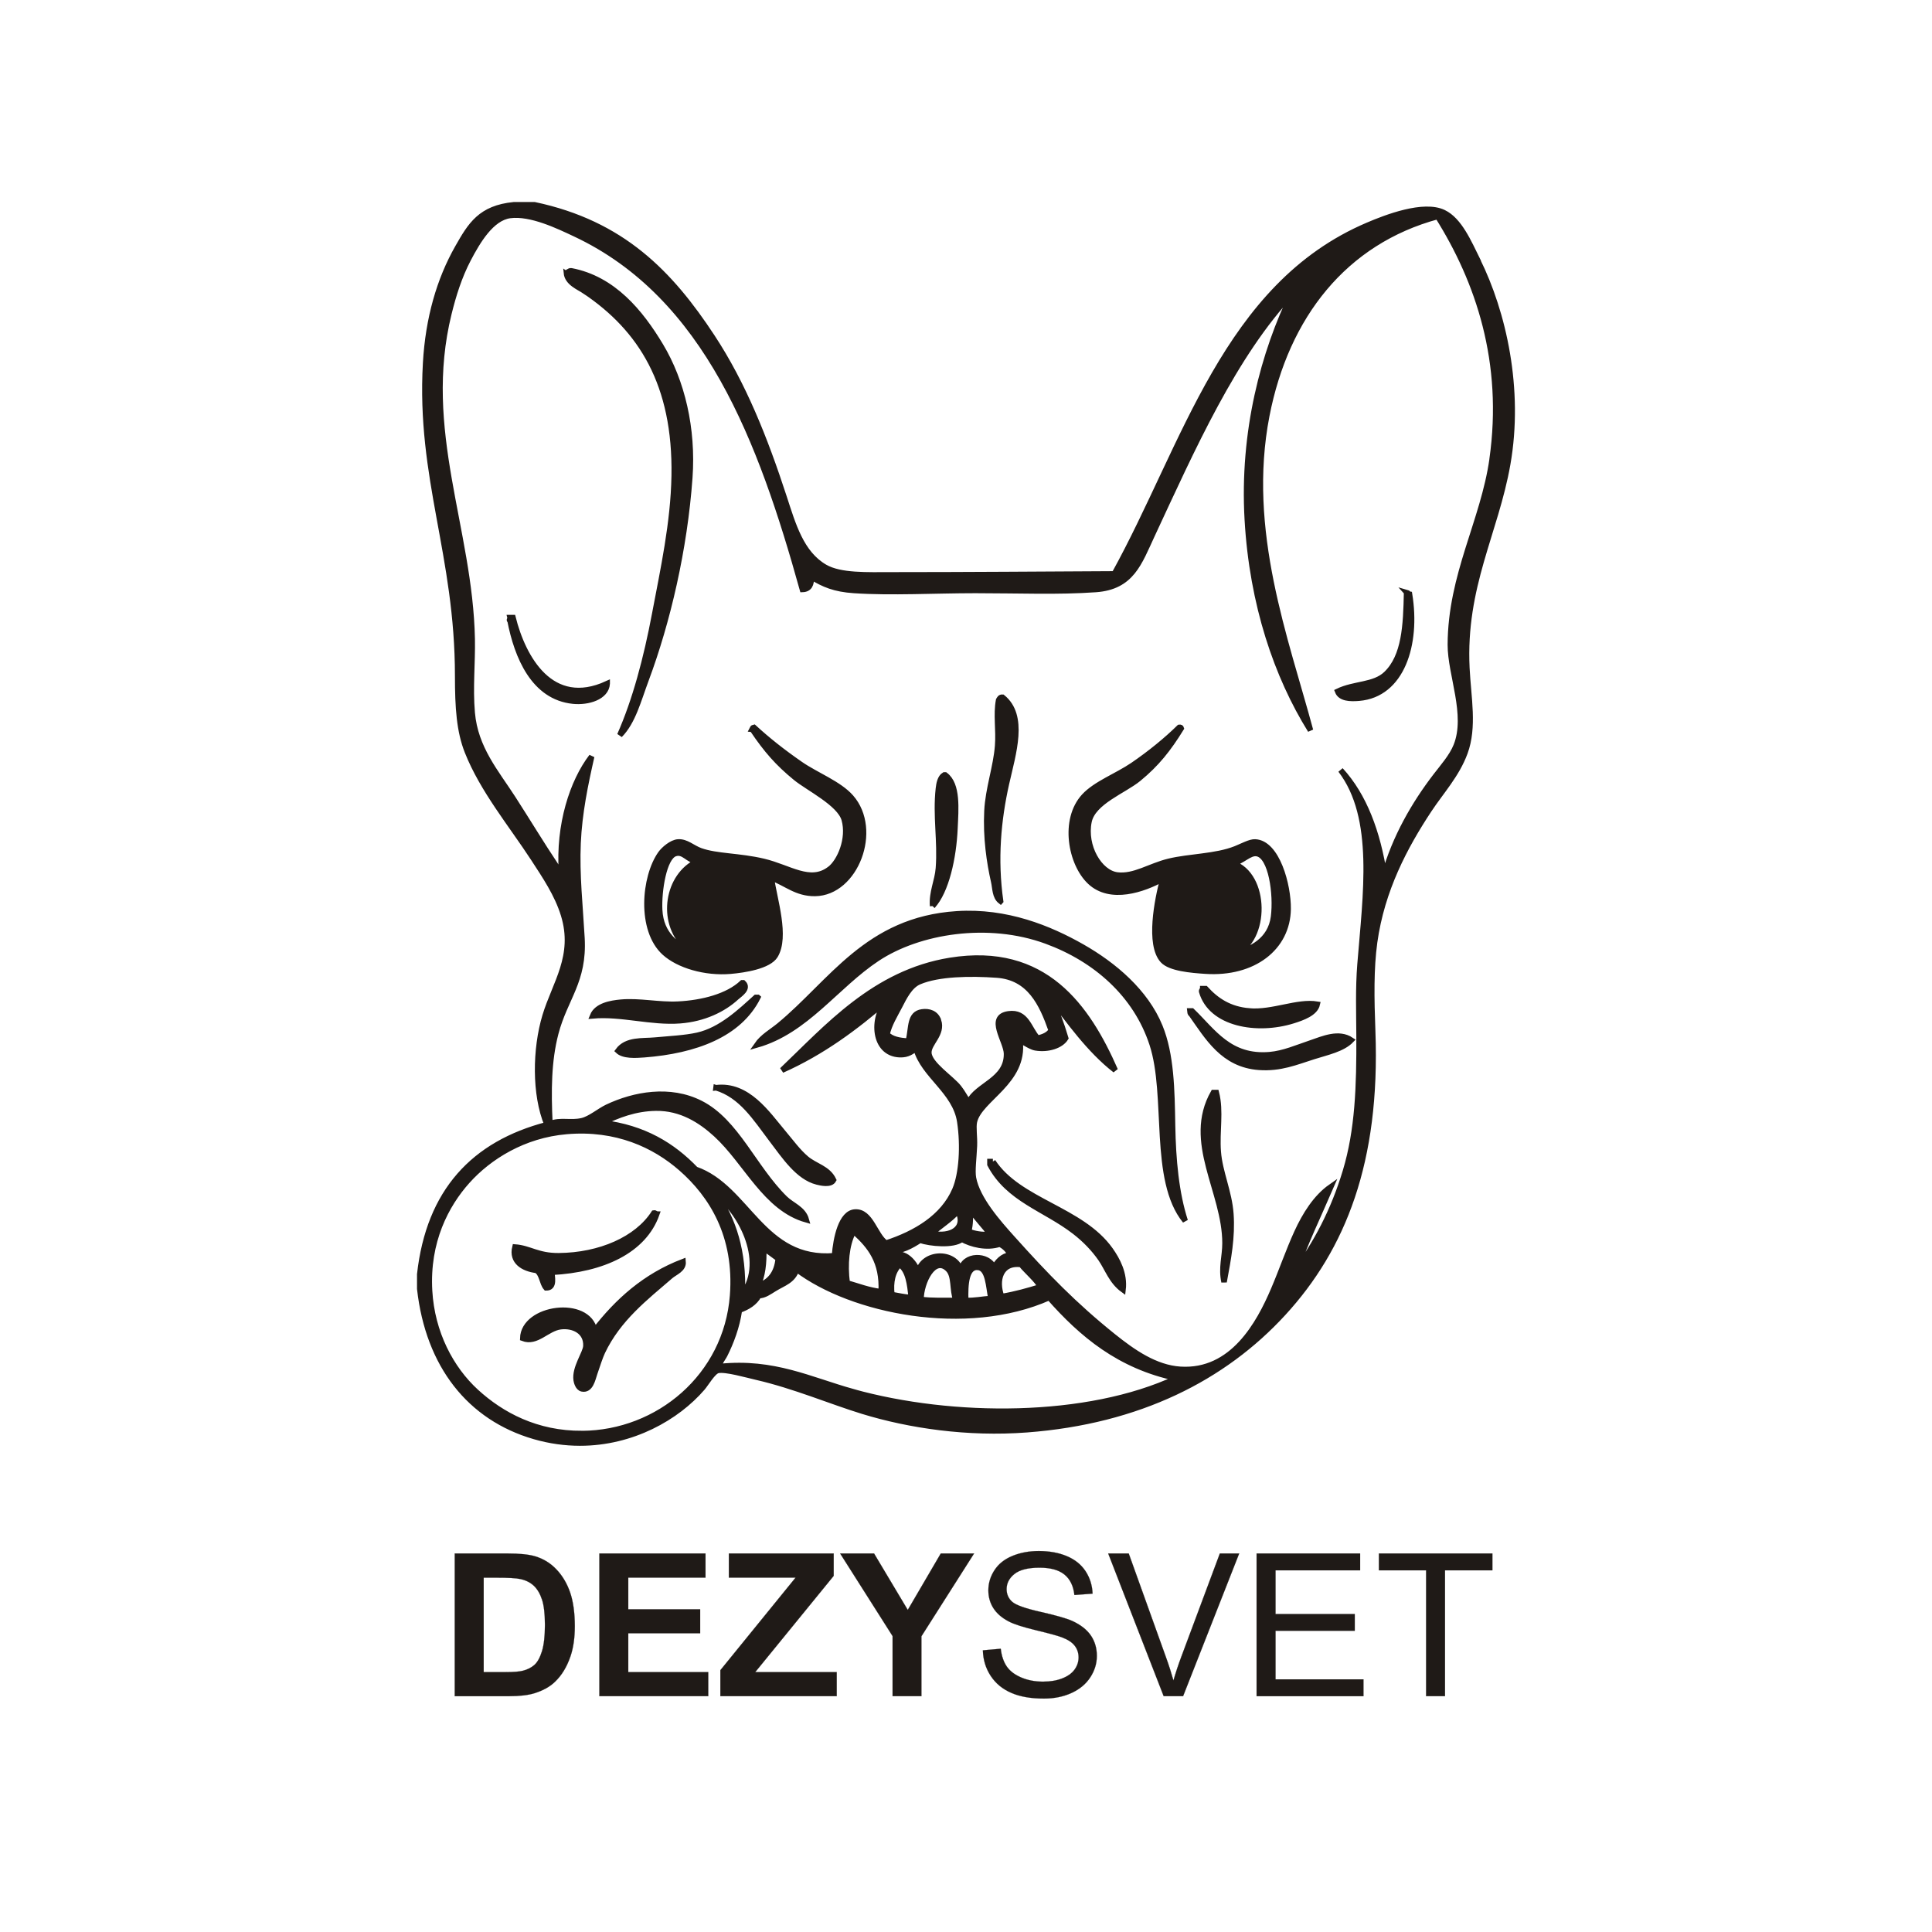 <?xml version="1.0" encoding="UTF-8"?> <svg xmlns="http://www.w3.org/2000/svg" xmlns:xlink="http://www.w3.org/1999/xlink" xml:space="preserve" width="70mm" height="70mm" style="shape-rendering:geometricPrecision; text-rendering:geometricPrecision; image-rendering:optimizeQuality; fill-rule:evenodd; clip-rule:evenodd" viewBox="0 0 70 70"> <defs> <style type="text/css"> .str1 {stroke:#1F1A17;stroke-width:0.005} .str0 {stroke:#1F1A17;stroke-width:0.2} .fil0 {fill:#1F1A17} .fil1 {fill:#1F1A17;fill-rule:nonzero} </style> </defs> <g id="Слой_x0020_1">  <g id="_20973944"> <path id="_91988328" class="fil0 str0" d="M54.064 16.638c-0.32,2.251 -1.506,4.191 -1.514,6.722 -0.003,1.078 0.661,2.54 0.211,3.66 -0.157,0.391 -0.482,0.756 -0.739,1.091 -0.774,1.008 -1.479,2.219 -1.865,3.59 -0.242,-1.553 -0.726,-2.864 -1.584,-3.801 1.319,1.72 0.904,4.525 0.704,7.039 -0.069,0.865 -0.04,1.729 -0.035,2.569 0.01,1.865 -0.046,3.445 -0.493,4.927 -0.436,1.446 -1.059,2.61 -1.83,3.66 0.338,-0.988 0.867,-2.09 1.302,-3.097 -0.547,0.384 -0.938,1.013 -1.232,1.654 -0.301,0.658 -0.55,1.387 -0.845,2.076 -0.526,1.231 -1.489,3.007 -3.379,2.886 -0.905,-0.058 -1.713,-0.623 -2.428,-1.196 -1.418,-1.138 -2.438,-2.192 -3.66,-3.555 -0.499,-0.556 -1.264,-1.413 -1.408,-2.182 -0.048,-0.254 0.016,-0.728 0.035,-1.161 0.014,-0.324 -0.047,-0.673 0,-0.88 0.189,-0.828 1.833,-1.435 1.654,-2.921 -0.018,-0.081 0.335,0.209 0.563,0.246 0.455,0.075 0.924,-0.077 1.091,-0.352 -0.158,-0.534 -0.349,-1.036 -0.563,-1.513 0.661,0.876 1.426,1.953 2.358,2.675 -1.006,-2.288 -2.55,-4.531 -5.983,-3.977 -2.747,0.444 -4.471,2.439 -6.089,3.977 1.461,-0.651 2.671,-1.553 3.801,-2.534 -0.571,0.641 -0.49,1.93 0.458,1.971 0.32,0.014 0.445,-0.128 0.598,-0.211 0.269,0.969 1.418,1.539 1.584,2.639 0.133,0.88 0.068,1.893 -0.176,2.464 -0.427,0.996 -1.426,1.587 -2.499,1.936 -0.404,-0.281 -0.546,-1.165 -1.126,-1.126 -0.496,0.034 -0.689,0.932 -0.739,1.584 -2.619,0.221 -3.132,-2.469 -5.033,-3.132 -0.828,-0.861 -1.87,-1.509 -3.379,-1.689 0.567,-0.272 1.185,-0.516 1.936,-0.528 0.924,-0.015 1.64,0.454 2.182,0.95 1.104,1.011 1.793,2.682 3.273,3.097 -0.11,-0.401 -0.515,-0.52 -0.774,-0.774 -1.131,-1.111 -1.759,-2.79 -3.062,-3.449 -1.106,-0.56 -2.399,-0.324 -3.379,0.141 -0.282,0.134 -0.62,0.426 -0.915,0.493 -0.426,0.096 -0.756,-0.045 -1.161,0.106 -0.058,-1.197 -0.05,-2.275 0.211,-3.273 0.335,-1.281 1.037,-1.878 0.95,-3.449 -0.064,-1.151 -0.192,-2.288 -0.141,-3.449 0.048,-1.089 0.266,-2.135 0.493,-3.132 -0.693,0.904 -1.208,2.474 -1.091,4.188 -0.141,0.024 -0.155,-0.162 -0.211,-0.246 -0.498,-0.743 -1.029,-1.621 -1.549,-2.428 -0.606,-0.941 -1.366,-1.809 -1.478,-3.097 -0.08,-0.919 0.017,-1.815 0,-2.675 -0.079,-3.997 -1.884,-7.569 -0.845,-11.79 0.162,-0.657 0.371,-1.334 0.704,-1.971 0.34,-0.649 0.84,-1.496 1.513,-1.584 0.757,-0.099 1.753,0.385 2.358,0.669 4.781,2.245 6.738,7.503 8.236,12.881 0.251,-0.007 0.335,-0.181 0.317,-0.457 0.456,0.277 0.842,0.445 1.549,0.493 1.358,0.091 2.908,0 4.399,0 1.584,0 3.004,0.062 4.364,-0.035 1.301,-0.093 1.571,-0.963 2.041,-1.971 1.448,-3.107 2.966,-6.549 5.103,-8.799 -1.064,2.179 -1.837,5.05 -1.654,8.236 0.176,3.08 1.07,5.677 2.288,7.637 -0.89,-3.307 -2.395,-7.23 -1.584,-11.403 0.703,-3.615 2.819,-6.303 6.194,-7.215 1.47,2.338 2.472,5.272 1.971,8.799zm-21.046 30.373c-0.258,-0.012 -0.471,-0.069 -0.704,-0.106 -0.054,-0.464 0.033,-0.844 0.282,-1.091 0.318,0.221 0.367,0.713 0.422,1.197zm1.619 0.106c-0.432,-0.002 -0.884,0.016 -1.267,-0.035 0,-0.625 0.481,-1.608 0.985,-1.091 0.237,0.243 0.135,0.735 0.282,1.126zm1.267 -0.07c-0.31,0.018 -0.574,0.083 -0.915,0.07 -0.019,-0.575 0.018,-1.253 0.458,-1.197 0.364,0.047 0.368,0.705 0.458,1.126zm1.091 -1.232c0.219,0.262 0.582,0.568 0.704,0.809 -0.448,0.138 -0.906,0.268 -1.408,0.352 -0.218,-0.574 -0.049,-1.258 0.704,-1.161zm-1.865 -2.041c0.205,0.335 0.58,0.686 0.739,0.95 -0.317,0.024 -0.558,-0.028 -0.774,-0.105 0.072,-0.275 0.073,-0.533 0.035,-0.845zm-1.126 -6.793c-0.088,-0.272 -0.346,-0.355 -0.598,-0.317 -0.461,0.069 -0.376,0.559 -0.493,1.056 -0.327,-0.014 -0.609,-0.072 -0.774,-0.246 0.078,-0.36 0.285,-0.686 0.458,-1.021 0.159,-0.308 0.362,-0.733 0.704,-0.88 0.693,-0.298 1.859,-0.315 2.816,-0.246 1.192,0.085 1.63,1.039 1.971,2.006 -0.1,0.158 -0.281,0.235 -0.493,0.281 -0.314,-0.334 -0.395,-0.974 -1.056,-0.88 -0.777,0.111 -0.077,0.99 -0.07,1.443 0.014,0.964 -1.065,1.117 -1.373,1.76 -0.149,-0.202 -0.197,-0.328 -0.352,-0.528 -0.267,-0.345 -1.079,-0.853 -1.091,-1.267 -0.01,-0.345 0.511,-0.669 0.352,-1.161zm-0.246 7.708c0.309,-0.278 0.677,-0.496 0.95,-0.809 0.317,0.624 -0.255,0.963 -0.95,0.809zm1.091 0.211c0.337,0.187 0.898,0.335 1.373,0.176 0.173,0.085 0.302,0.214 0.387,0.387 -0.306,0.046 -0.46,0.244 -0.598,0.458 -0.204,-0.483 -1.103,-0.488 -1.197,0.106 -0.224,-0.726 -1.387,-0.667 -1.549,0.07 -0.126,-0.395 -0.608,-0.911 -1.021,-0.493 -0.006,-0.1 -0.064,-0.147 -0.07,-0.246 0.507,-0.021 0.84,-0.216 1.161,-0.422 0.364,0.124 1.213,0.206 1.513,-0.035zm-3.942 -0.246l0.07 0c0.54,0.492 1.007,1.058 0.95,2.147 -0.462,-0.054 -0.829,-0.203 -1.232,-0.317 -0.089,-0.672 -0.023,-1.377 0.211,-1.83zm-0.598 1.654c-0.099,0.097 -0.232,-0.071 -0.352,-0.07 0.043,-0.074 0.212,-0.023 0.246,-0.106 0.148,-0.054 0.006,0.182 0.106,0.176zm-2.64 -1.091c0.179,0.126 0.351,0.259 0.528,0.387 -0.051,0.524 -0.302,0.847 -0.739,0.985 0.171,-0.357 0.231,-0.825 0.211,-1.373zm3.238 5.209c-1.569,-0.437 -2.864,-1.112 -4.822,-0.915 -0.045,-0.127 0.1,-0.271 0.176,-0.422 0.223,-0.442 0.445,-1.025 0.528,-1.619 0.303,-0.108 0.558,-0.264 0.704,-0.528 0.202,0.002 0.385,-0.137 0.563,-0.246 0.332,-0.205 0.676,-0.289 0.809,-0.704 1.995,1.506 6.134,2.364 9.151,1.021 1.178,1.333 2.536,2.485 4.61,2.921 -3.232,1.514 -8.126,1.494 -11.72,0.493zm-4.962 -7.144c0.755,0.461 1.911,2.364 0.95,3.625 0.06,-1.585 -0.332,-2.718 -0.95,-3.625zm-4.857 8.658c-1.643,0.01 -2.915,-0.67 -3.836,-1.513 -0.915,-0.837 -1.603,-2.138 -1.689,-3.66 -0.102,-1.787 0.601,-3.117 1.373,-3.977 0.783,-0.872 2.033,-1.662 3.59,-1.795 1.809,-0.155 3.188,0.493 4.153,1.337 1.099,0.961 2.033,2.431 1.865,4.611 -0.225,2.92 -2.693,4.981 -5.455,4.998zm32.449 -42.515c-0.322,-0.648 -0.658,-1.447 -1.232,-1.724 -0.726,-0.351 -2.084,0.176 -2.745,0.458 -5.159,2.195 -6.607,7.97 -9.186,12.635 -2.527,0.013 -5.365,0.035 -8.059,0.035 -0.894,0 -1.866,0.044 -2.429,-0.282 -0.859,-0.497 -1.151,-1.53 -1.478,-2.534 -0.701,-2.148 -1.48,-4.098 -2.604,-5.807 -1.517,-2.307 -3.254,-4.113 -6.441,-4.787l-0.739 0c-1.214,0.118 -1.575,0.729 -2.041,1.549 -0.663,1.166 -1.069,2.566 -1.161,4.188 -0.238,4.192 1.161,6.932 1.161,11.333 0,1.155 0.059,2.006 0.352,2.745 0.55,1.388 1.589,2.639 2.393,3.872 0.423,0.649 0.863,1.3 1.091,2.041 0.458,1.489 -0.313,2.481 -0.669,3.66 -0.361,1.199 -0.384,2.846 0.07,3.942 -2.652,0.691 -4.275,2.412 -4.611,5.42l0 0.528c0.312,2.771 1.808,4.67 4.153,5.35 0.563,0.163 1.114,0.236 1.644,0.237l0.006 0c1.894,0.001 3.516,-0.926 4.438,-1.997 0.133,-0.154 0.386,-0.594 0.563,-0.633 0.268,-0.06 1.03,0.159 1.408,0.246 1.365,0.315 2.679,0.877 3.836,1.232 1.697,0.52 3.798,0.831 5.948,0.669 4.061,-0.307 7.138,-1.877 9.291,-4.223 2.164,-2.357 3.415,-5.485 3.238,-10.206 -0.045,-1.201 -0.063,-2.281 0.07,-3.238 0.265,-1.899 1.101,-3.469 1.971,-4.786 0.438,-0.663 1.007,-1.273 1.302,-2.076 0.343,-0.933 0.124,-1.985 0.07,-3.062 -0.147,-2.961 1.042,-4.912 1.478,-7.391 0.479,-2.722 -0.152,-5.497 -1.091,-7.391zm-31.992 38.784c-0.234,-1.166 -2.577,-0.854 -2.604,0.281 0.51,0.197 0.873,-0.36 1.373,-0.422 0.464,-0.057 0.942,0.175 0.915,0.704 -0.013,0.259 -0.417,0.786 -0.352,1.232 0.007,0.047 0.054,0.284 0.211,0.317 0.309,0.065 0.385,-0.349 0.458,-0.563 0.101,-0.298 0.201,-0.605 0.281,-0.774 0.572,-1.206 1.562,-1.966 2.464,-2.745 0.164,-0.142 0.485,-0.247 0.458,-0.528 -1.375,0.525 -2.373,1.428 -3.203,2.499zm-1.76 -1.549c0.334,0.015 0.207,-0.424 0.211,-0.563 1.842,-0.097 3.334,-0.783 3.801,-2.112 -0.045,-0.002 -0.049,-0.045 -0.106,-0.035 -0.608,0.944 -1.947,1.537 -3.449,1.549 -0.764,0.006 -1.046,-0.278 -1.584,-0.317 -0.133,0.538 0.311,0.787 0.774,0.845 0.209,0.119 0.2,0.458 0.352,0.633zm16.189 -4.575l-0.106 0 0 0.106c0.663,1.265 1.986,1.599 3.062,2.429 0.381,0.293 0.703,0.629 0.95,0.985 0.251,0.362 0.387,0.819 0.809,1.126 0.071,-0.585 -0.209,-1.092 -0.457,-1.443 -1.05,-1.482 -3.315,-1.756 -4.259,-3.203zm8.165 -0.352c-0.058,-0.757 0.106,-1.46 -0.07,-2.147l-0.106 0c-1.015,1.793 0.422,3.586 0.422,5.455 0,0.493 -0.147,0.889 -0.035,1.408 0.158,-0.854 0.305,-1.62 0.246,-2.464 -0.055,-0.794 -0.402,-1.519 -0.457,-2.252zm-18.196 -2.323c0.919,0.277 1.425,1.099 2.006,1.865 0.475,0.626 0.968,1.376 1.654,1.549 0.129,0.033 0.496,0.122 0.598,-0.07 -0.203,-0.428 -0.663,-0.502 -0.985,-0.774 -0.308,-0.26 -0.55,-0.601 -0.845,-0.95 -0.569,-0.675 -1.283,-1.76 -2.428,-1.619zm21.539 -1.619c-0.486,0.164 -0.974,0.379 -1.478,0.422 -1.455,0.125 -2.049,-0.844 -2.815,-1.584l-0.071 0c0.006,0.041 -0.006,0.1 0.035,0.105 0.602,0.847 1.16,1.842 2.464,1.936 0.775,0.056 1.34,-0.187 1.971,-0.387 0.499,-0.158 1.06,-0.271 1.373,-0.598 -0.458,-0.307 -1.022,-0.049 -1.478,0.106zm-20.026 -1.654l-0.07 0c-0.556,0.505 -1.263,1.182 -2.112,1.373 -0.452,0.102 -1.033,0.127 -1.548,0.176 -0.438,0.042 -1.029,-0.038 -1.337,0.387 0.197,0.189 0.628,0.166 0.95,0.141 1.849,-0.142 3.439,-0.728 4.118,-2.076zm17.808 0.493c-0.72,-0.06 -1.192,-0.379 -1.584,-0.809l-0.106 0c-0.002,0.045 -0.045,0.049 -0.035,0.106 0.34,1.177 2,1.464 3.308,1.056 0.349,-0.109 0.807,-0.271 0.88,-0.598 -0.719,-0.121 -1.61,0.317 -2.464,0.246zm-20.624 0.352c0.856,-0.066 1.566,-0.407 2.041,-0.845 0.111,-0.102 0.469,-0.319 0.246,-0.528l-0.035 0c-0.522,0.492 -1.438,0.73 -2.323,0.774 -0.698,0.035 -1.409,-0.133 -2.076,-0.07 -0.358,0.033 -0.87,0.119 -1.021,0.493 1.037,-0.092 2.127,0.256 3.167,0.176zm17.386 0.211c-0.517,-1.262 -1.666,-2.231 -2.816,-2.886 -1.184,-0.674 -2.739,-1.312 -4.54,-1.196 -3.257,0.208 -4.548,2.489 -6.441,4.047 -0.266,0.219 -0.6,0.4 -0.809,0.704 1.795,-0.511 2.865,-2.139 4.364,-3.132 1.51,-1 4.016,-1.405 6.124,-0.633 1.79,0.655 3.248,1.936 3.836,3.731 0.614,1.871 -0.009,4.926 1.197,6.405 -0.325,-1.004 -0.436,-2.207 -0.458,-3.449 -0.022,-1.3 -0.042,-2.575 -0.457,-3.59zm-8.236 -4.364c0.494,-0.535 0.763,-1.751 0.809,-2.816 0.031,-0.7 0.115,-1.587 -0.352,-1.936l-0.035 0c-0.151,0.089 -0.192,0.323 -0.211,0.493 -0.111,0.989 0.076,1.9 0,2.886 -0.036,0.473 -0.251,0.87 -0.211,1.373zm11.755 -1.901c0.516,0.097 0.703,1.473 0.599,2.288 -0.112,0.865 -0.831,1.2 -1.408,1.337 1.184,-0.487 1.171,-2.859 -0.07,-3.273 0.352,-0.063 0.602,-0.404 0.88,-0.352zm-3.414 0.915c-0.202,0.747 -0.527,2.385 0,2.956 0.264,0.287 1.022,0.353 1.548,0.387 1.733,0.114 2.973,-0.843 2.992,-2.252 0.011,-0.856 -0.397,-2.394 -1.197,-2.428 -0.181,-0.008 -0.457,0.147 -0.704,0.246 -0.722,0.288 -1.672,0.273 -2.428,0.458 -0.686,0.167 -1.251,0.57 -1.865,0.493 -0.637,-0.08 -1.205,-1.04 -1.021,-1.936 0.147,-0.713 1.266,-1.115 1.795,-1.549 0.662,-0.543 1.08,-1.073 1.548,-1.83 -0.008,-0.028 -0.029,-0.041 -0.07,-0.035 -0.451,0.445 -1.06,0.945 -1.689,1.373 -0.575,0.391 -1.339,0.669 -1.76,1.126 -0.78,0.847 -0.489,2.437 0.211,3.097 0.742,0.7 1.941,0.279 2.64,-0.106zm-17.316 2.428c0.071,0.07 0.27,0.153 0.176,0.211 -0.447,-0.236 -1.045,-0.603 -1.091,-1.513 -0.035,-0.686 0.154,-1.908 0.563,-2.041 0.315,-0.103 0.454,0.251 0.809,0.282 -1.096,0.511 -1.362,2.168 -0.458,3.062zm5.244 -2.78c-0.71,0.535 -1.451,-0.058 -2.393,-0.281 -0.886,-0.21 -1.699,-0.175 -2.288,-0.387 -0.284,-0.102 -0.514,-0.337 -0.809,-0.317 -0.237,0.016 -0.523,0.268 -0.633,0.422 -0.6,0.844 -0.767,2.767 0.141,3.59 0.506,0.459 1.473,0.749 2.393,0.669 0.5,-0.043 1.387,-0.18 1.619,-0.563 0.416,-0.687 -0.031,-2.037 -0.141,-2.816 0.541,0.197 0.911,0.572 1.584,0.563 1.47,-0.019 2.339,-2.303 1.302,-3.484 -0.431,-0.492 -1.264,-0.805 -1.83,-1.197 -0.654,-0.453 -1.194,-0.881 -1.689,-1.337 -0.04,0.007 -0.055,0.039 -0.07,0.07 0.021,0.002 0.042,0.005 0.035,0.035 0.485,0.715 0.894,1.19 1.549,1.725 0.46,0.376 1.596,0.927 1.76,1.513 0.194,0.695 -0.161,1.518 -0.528,1.795zm6.194 1.161c-0.217,-1.521 -0.082,-2.951 0.211,-4.258 0.248,-1.106 0.693,-2.458 -0.141,-3.132 -0.088,-0.006 -0.11,0.054 -0.141,0.106 -0.099,0.535 0.01,1.064 -0.035,1.654 -0.059,0.765 -0.347,1.556 -0.387,2.358 -0.048,0.963 0.087,1.872 0.246,2.569 0.053,0.231 0.037,0.542 0.246,0.704zm-14.254 -7.883c-2.027,0.932 -3.05,-0.934 -3.414,-2.393l-0.106 0c0.014,0.06 -0.052,0.09 0,0.106 0.253,1.303 0.855,2.777 2.288,2.921 0.532,0.054 1.201,-0.139 1.232,-0.633zm28.965 -3.308c-0.024,1.199 -0.073,2.317 -0.739,2.956 -0.441,0.423 -1.146,0.336 -1.76,0.633 0.102,0.263 0.457,0.273 0.774,0.246 1.546,-0.13 2.127,-1.94 1.83,-3.766 -0.05,-0.008 -0.059,-0.058 -0.106,-0.07zm-29.774 -10.91c2.032,1.364 3.296,3.361 3.238,6.687 -0.03,1.713 -0.4,3.387 -0.704,4.998 -0.308,1.634 -0.714,3.151 -1.267,4.399 0.477,-0.482 0.67,-1.256 0.95,-2.006 0.784,-2.101 1.398,-4.731 1.584,-7.32 0.128,-1.782 -0.278,-3.49 -1.056,-4.786 -0.729,-1.215 -1.717,-2.421 -3.238,-2.71 -0.075,-0.014 -0.149,0.081 -0.176,0.07 0.033,0.366 0.441,0.515 0.669,0.669z"></path> <path id="_20973968" class="fil1 str1" d="M16.477 56.286l1.915 0c0.431,0 0.76,0.033 0.987,0.099 0.304,0.089 0.565,0.248 0.781,0.477 0.217,0.227 0.383,0.507 0.497,0.836 0.112,0.331 0.169,0.738 0.169,1.223 0,0.425 -0.053,0.792 -0.16,1.1 -0.129,0.376 -0.314,0.68 -0.556,0.912 -0.181,0.177 -0.426,0.314 -0.736,0.413 -0.231,0.073 -0.54,0.11 -0.928,0.11l-1.97 0 0 -5.169zm1.048 0.875l0 3.423 0.782 0c0.292,0 0.504,-0.016 0.634,-0.049 0.169,-0.042 0.31,-0.113 0.423,-0.214 0.112,-0.101 0.203,-0.268 0.274,-0.499 0.07,-0.231 0.106,-0.548 0.106,-0.947 0,-0.4 -0.036,-0.705 -0.106,-0.919 -0.071,-0.214 -0.17,-0.382 -0.297,-0.501 -0.128,-0.12 -0.29,-0.201 -0.486,-0.243 -0.146,-0.034 -0.432,-0.049 -0.86,-0.049l-0.47 0zm4.191 4.294l0 -5.169 3.846 0 0 0.875 -2.799 0 0 1.146 2.605 0 0 0.87 -2.605 0 0 1.407 2.898 0 0 0.871 -3.946 0zm4.384 0l0 -0.941 2.725 -3.353 -2.417 0 0 -0.875 3.798 0 0 0.811 -2.843 3.487 2.953 0 0 0.871 -4.216 0zm6.24 0l0 -2.176 -1.9 -2.993 1.229 0 1.221 2.045 1.196 -2.045 1.207 0 -1.908 3 0 2.169 -1.045 0zm3.272 -1.661l0.647 -0.057c0.03,0.259 0.102,0.471 0.214,0.637 0.112,0.166 0.286,0.3 0.522,0.402 0.236,0.102 0.501,0.153 0.796,0.153 0.262,0 0.493,-0.038 0.693,-0.116 0.201,-0.078 0.35,-0.184 0.448,-0.319 0.098,-0.136 0.147,-0.283 0.147,-0.443 0,-0.163 -0.047,-0.303 -0.142,-0.425 -0.094,-0.122 -0.25,-0.223 -0.466,-0.304 -0.14,-0.054 -0.447,-0.138 -0.924,-0.253 -0.476,-0.114 -0.811,-0.221 -1.002,-0.323 -0.248,-0.129 -0.432,-0.29 -0.554,-0.481 -0.121,-0.191 -0.181,-0.406 -0.181,-0.644 0,-0.26 0.074,-0.504 0.222,-0.731 0.148,-0.228 0.366,-0.4 0.651,-0.517 0.286,-0.117 0.603,-0.176 0.952,-0.176 0.386,0 0.724,0.061 1.018,0.185 0.294,0.123 0.519,0.304 0.678,0.544 0.157,0.239 0.243,0.511 0.255,0.815l-0.658 0.049c-0.036,-0.326 -0.156,-0.574 -0.36,-0.74 -0.204,-0.167 -0.505,-0.25 -0.904,-0.25 -0.415,0 -0.718,0.076 -0.908,0.228 -0.19,0.152 -0.285,0.335 -0.285,0.548 0,0.186 0.068,0.339 0.202,0.459 0.133,0.12 0.477,0.243 1.035,0.368 0.558,0.126 0.941,0.236 1.149,0.33 0.302,0.14 0.525,0.315 0.669,0.527 0.144,0.213 0.215,0.459 0.215,0.735 0,0.276 -0.079,0.534 -0.237,0.777 -0.158,0.243 -0.385,0.432 -0.681,0.568 -0.296,0.135 -0.629,0.202 -0.999,0.202 -0.47,0 -0.864,-0.067 -1.18,-0.205 -0.318,-0.136 -0.567,-0.341 -0.748,-0.615 -0.18,-0.273 -0.276,-0.584 -0.284,-0.929zm6.55 1.661l-2.01 -5.169 0.744 0 1.348 3.755c0.109,0.301 0.199,0.584 0.272,0.846 0.081,-0.282 0.174,-0.563 0.28,-0.846l1.401 -3.755 0.701 0 -2.032 5.169 -0.704 0zm3.367 0l0 -5.169 3.751 0 0 0.61 -3.065 0 0 1.583 2.87 0 0 0.607 -2.87 0 0 1.76 3.186 0 0 0.61 -3.872 0zm6.141 0l0 -4.559 -1.71 0 0 -0.61 4.112 0 0 0.61 -1.717 0 0 4.559 -0.686 0z"></path> </g> </g> </svg> 